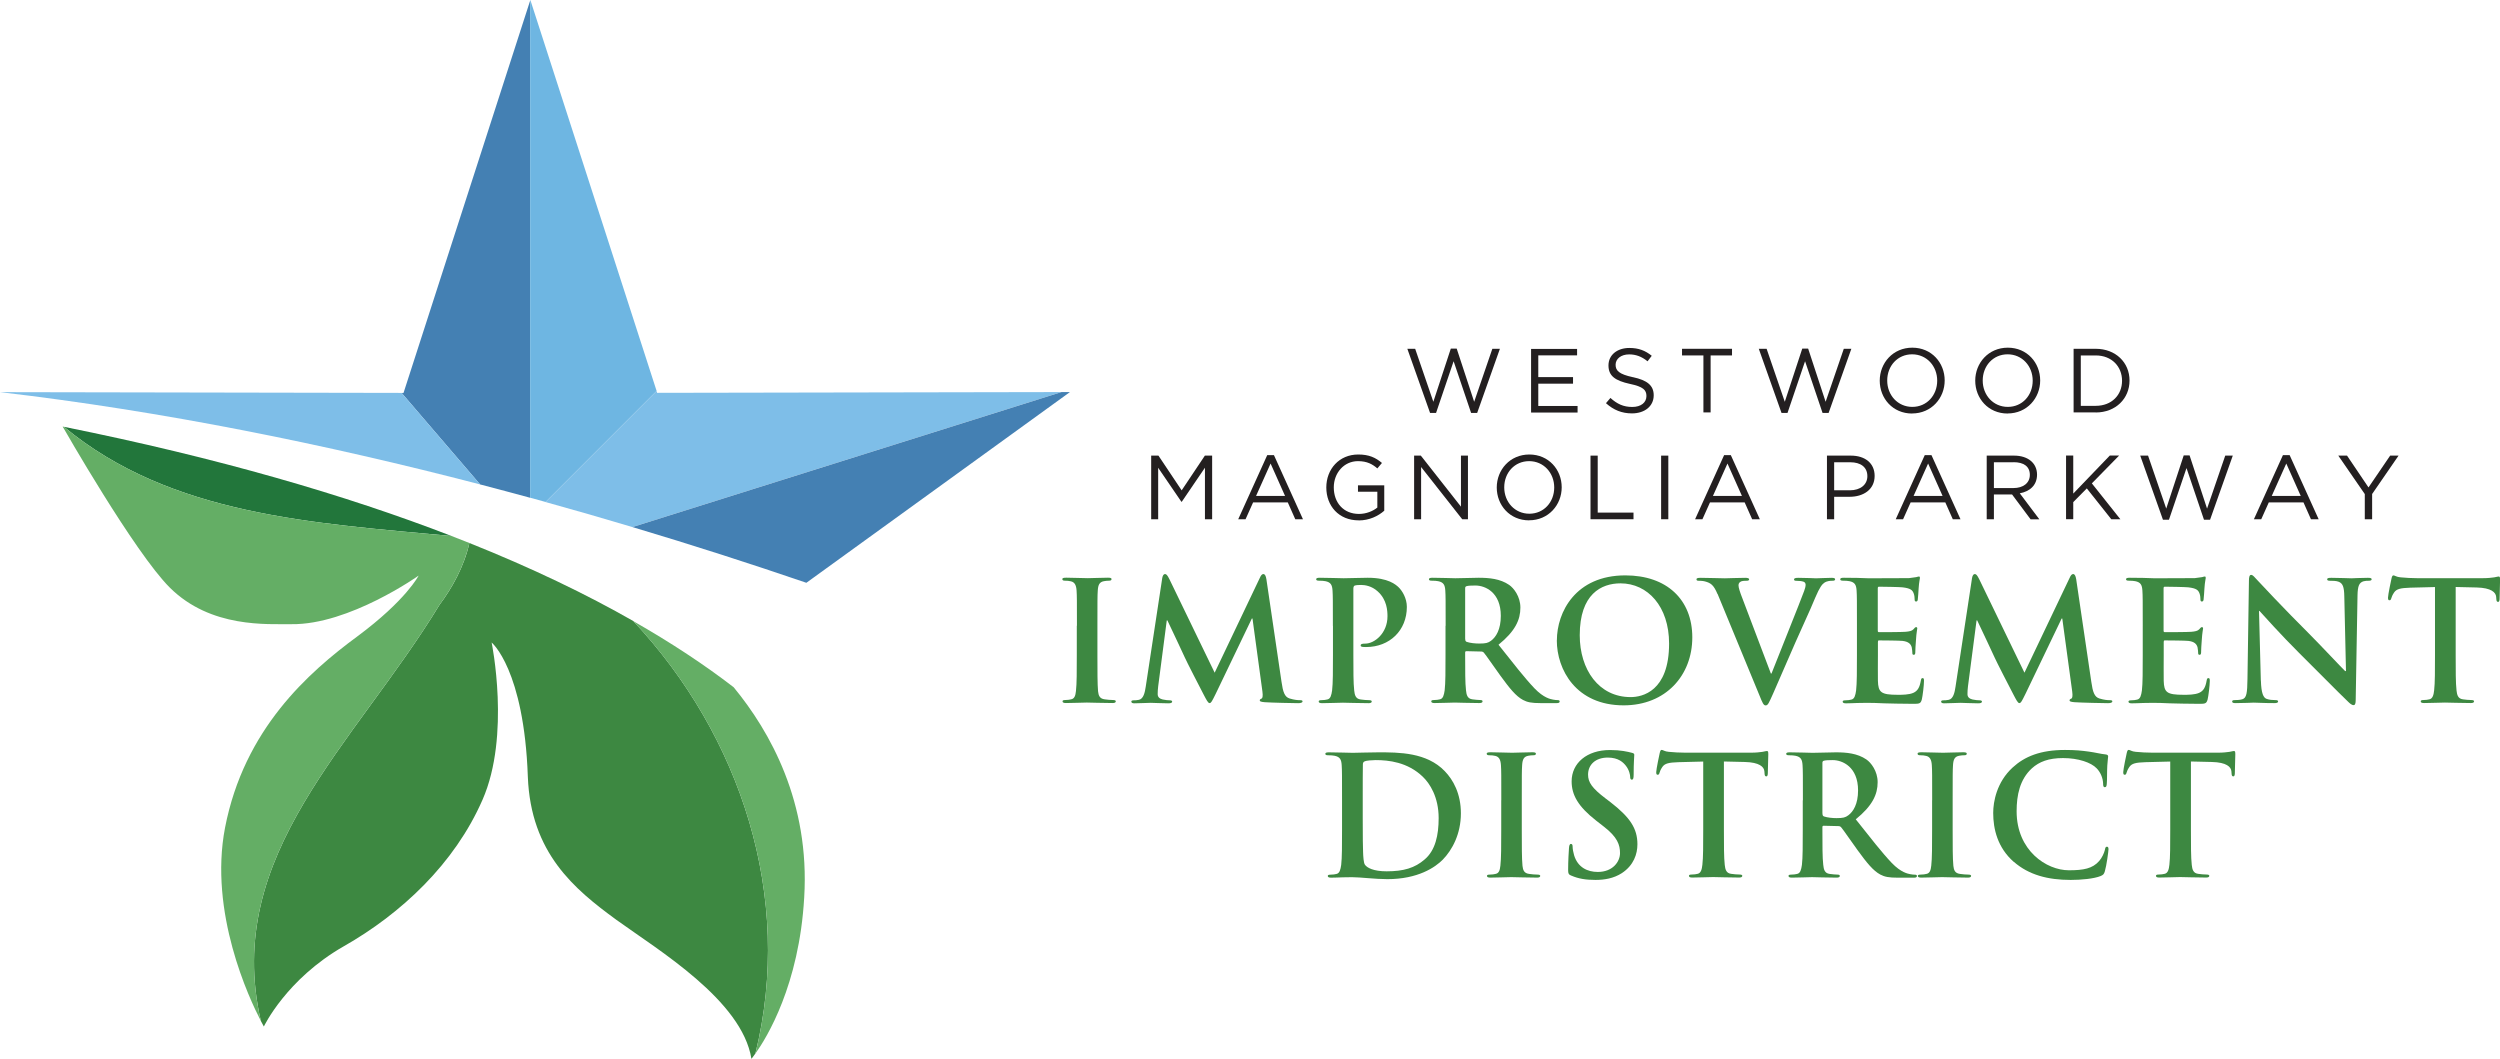 <?xml version="1.0" encoding="UTF-8"?><svg id="a" xmlns="http://www.w3.org/2000/svg" width="357.59" height="151.45" viewBox="0 0 357.59 151.45"><path d="m75.83,71.19V.09l-18.11,56.11h-.28s11.23,13.09,11.23,13.09c2.4.63,4.79,1.26,7.16,1.91" fill="#4480b3" fill-rule="evenodd" stroke-width="0"/><path d="m68.67,69.29l-11.23-13.09-57.44-.11c23.34,2.73,46.59,7.45,68.67,13.2" fill="#7ebee8" fill-rule="evenodd" stroke-width="0"/><path d="m75.86,0l-.03.09v71.1c.74.2,1.47.41,2.21.61l15.88-15.88L75.86,0Z" fill="#6eb6e2" fill-rule="evenodd" stroke-width="0"/><path d="m94,56.2l-.09-.27-15.88,15.88c4.2,1.16,8.34,2.36,12.42,3.58l61.37-19.31-57.83.11Z" fill="#7ebee8" fill-rule="evenodd" stroke-width="0"/><path d="m151.83,56.08l-61.37,19.31c8.57,2.56,16.9,5.24,24.88,7.97l37.7-27.28h-1.22Z" fill="#4480b3" fill-rule="evenodd" stroke-width="0"/><path d="m9.15,61.05c15.3,12.69,35.73,13.77,55.44,15.62-15.15-5.86-33.46-11.19-55.44-15.62" fill="#22763b" stroke-width="0"/><path d="m90.6,88.84c-6.74-3.85-14.53-7.6-23.46-11.17-.75,3.37-2.5,6.48-4.26,8.82-12.15,19.97-31.05,35.72-25.57,59.54.27.51.43.8.43.8,0,0,3.2-6.77,11.42-11.47,8.22-4.67,15.86-11.81,19.86-20.97,4.04-9.2,1.3-22.49,1.3-22.49,0,0,4.64,3.83,5.18,19.22.42,10.89,6.64,16.05,12.65,20.44,6.01,4.34,17.99,11.52,19.33,19.89,0,0,.22-.26.57-.76,5.54-22.42-2.13-45.48-17.46-61.85" fill="#3d8841" stroke-width="0"/><path d="m9.15,61.05c-.06-.01-.13-.03-.19-.04,0,0,10.28,18.02,15.33,23.04,5.88,5.84,14.01,5.19,17.4,5.23,8.25.11,18.19-6.95,18.19-6.95,0,0-1.77,3.51-8.77,8.7-7.03,5.18-16.19,13.28-18.92,27.35-2.34,12.13,3.46,24.46,5.12,27.65-5.48-23.82,13.42-39.57,25.57-59.54,1.75-2.34,3.5-5.45,4.26-8.82-.84-.34-1.69-.67-2.55-1-19.71-1.85-40.14-2.93-55.44-15.62" fill="#64ae65" stroke-width="0"/><path d="m104.94,98.3c-4.14-3.19-8.91-6.35-14.35-9.45,15.33,16.37,23,39.43,17.46,61.85,1.63-2.28,6.26-9.8,6.98-22.32.83-13.59-4.86-23.73-10.09-30.08" fill="#64ae65" stroke-width="0"/><path d="m207.52,49.86h.84l2.5,7.61,2.6-7.58h1.08l-3.25,9.17h-.87l-2.5-7.39-2.51,7.39h-.86l-3.25-9.17h1.12l2.6,7.58,2.5-7.61Z" fill="#231f20" stroke-width="0"/><path d="m225.58,50.83h-5.55v3.11h4.97v.94h-4.97v3.19h5.62v.94h-6.65v-9.1h6.58v.94Z" fill="#231f20" stroke-width="0"/><path d="m233.58,53.95c2.03.44,2.96,1.18,2.96,2.59,0,1.57-1.3,2.59-3.11,2.59-1.44,0-2.63-.48-3.72-1.46l.64-.75c.95.86,1.86,1.29,3.12,1.29s2.03-.64,2.03-1.56c0-.86-.45-1.34-2.37-1.74-2.09-.46-3.06-1.13-3.06-2.64s1.26-2.5,2.99-2.5c1.33,0,2.28.38,3.2,1.12l-.6.79c-.84-.69-1.69-.99-2.63-.99-1.18,0-1.94.65-1.94,1.48s.47,1.35,2.47,1.78Z" fill="#231f20" stroke-width="0"/><path d="m244.69,58.99h-1.04v-8.15h-3.06v-.95h7.15v.95h-3.06v8.15Z" fill="#231f20" stroke-width="0"/><path d="m257.79,49.86h.84l2.5,7.61,2.6-7.58h1.08l-3.25,9.17h-.87l-2.5-7.39-2.51,7.39h-.86l-3.25-9.17h1.12l2.6,7.58,2.5-7.61Z" fill="#231f20" stroke-width="0"/><path d="m273.5,59.15c-2.77,0-4.63-2.17-4.63-4.7s1.89-4.72,4.66-4.72,4.63,2.17,4.63,4.69-1.89,4.72-4.66,4.72Zm0-8.47c-2.08,0-3.56,1.66-3.56,3.75s1.51,3.77,3.59,3.77,3.56-1.66,3.56-3.75-1.51-3.77-3.59-3.77Z" fill="#231f20" stroke-width="0"/><path d="m287.16,59.15c-2.77,0-4.63-2.17-4.63-4.7s1.89-4.72,4.66-4.72,4.63,2.17,4.63,4.69-1.89,4.72-4.66,4.72Zm0-8.47c-2.08,0-3.56,1.66-3.56,3.75s1.51,3.77,3.59,3.77,3.56-1.66,3.56-3.75-1.51-3.77-3.59-3.77Z" fill="#231f20" stroke-width="0"/><path d="m299.76,58.99h-3.16v-9.1h3.16c2.86,0,4.84,1.96,4.84,4.54s-1.98,4.57-4.84,4.57Zm0-8.15h-2.13v7.21h2.13c2.3,0,3.77-1.56,3.77-3.59s-1.47-3.62-3.77-3.62Z" fill="#231f20" stroke-width="0"/><path d="m169.03,71.77h-.05l-3.32-4.86v7.36h-1v-9.1h1.04l3.32,4.97,3.32-4.97h1.04v9.1h-1.03v-7.37l-3.32,4.88Z" fill="#231f20" stroke-width="0"/><path d="m186.38,74.27h-1.11l-1.07-2.41h-4.96l-1.08,2.41h-1.05l4.15-9.17h.96l4.15,9.17Zm-4.64-7.97l-2.08,4.64h4.15l-2.07-4.64Z" fill="#231f20" stroke-width="0"/><path d="m194.34,74.43c-2.86,0-4.63-2.08-4.63-4.7s1.83-4.72,4.57-4.72c1.53,0,2.48.44,3.39,1.21l-.66.78c-.7-.61-1.48-1.04-2.77-1.04-2.01,0-3.46,1.7-3.46,3.75,0,2.19,1.39,3.8,3.6,3.8,1.04,0,2-.4,2.63-.91v-2.26h-2.77v-.92h3.76v3.63c-.85.75-2.12,1.39-3.66,1.39Z" fill="#231f20" stroke-width="0"/><path d="m208.97,65.17h1v9.1h-.82l-5.88-7.47v7.47h-1v-9.1h.96l5.74,7.3v-7.3Z" fill="#231f20" stroke-width="0"/><path d="m218.72,74.43c-2.77,0-4.63-2.17-4.63-4.7s1.89-4.72,4.66-4.72,4.63,2.17,4.63,4.69-1.89,4.72-4.66,4.72Zm0-8.47c-2.08,0-3.56,1.66-3.56,3.75s1.51,3.77,3.59,3.77,3.56-1.66,3.56-3.75-1.51-3.77-3.59-3.77Z" fill="#231f20" stroke-width="0"/><path d="m227.5,65.17h1.03v8.15h5.12v.95h-6.15v-9.1Z" fill="#231f20" stroke-width="0"/><path d="m238.63,65.17v9.1h-1.03v-9.1h1.03Z" fill="#231f20" stroke-width="0"/><path d="m251.73,74.27h-1.11l-1.07-2.41h-4.96l-1.08,2.41h-1.05l4.15-9.17h.96l4.15,9.17Zm-4.64-7.97l-2.08,4.64h4.15l-2.07-4.64Z" fill="#231f20" stroke-width="0"/><path d="m264.56,71.06h-2.21v3.21h-1.03v-9.1h3.41c2.05,0,3.41,1.09,3.41,2.9,0,1.98-1.64,2.99-3.58,2.99Zm.09-4.94h-2.3v4.01h2.25c1.51,0,2.5-.81,2.5-2.02,0-1.31-.98-1.99-2.44-1.99Z" fill="#231f20" stroke-width="0"/><path d="m280.43,74.27h-1.11l-1.07-2.41h-4.96l-1.08,2.41h-1.05l4.15-9.17h.96l4.15,9.17Zm-4.64-7.97l-2.08,4.64h4.15l-2.07-4.64Z" fill="#231f20" stroke-width="0"/><path d="m290.44,74.27l-2.64-3.54h-2.6v3.54h-1.03v-9.1h3.91c2,0,3.29,1.08,3.29,2.72,0,1.52-1.04,2.41-2.47,2.67l2.8,3.72h-1.26Zm-2.43-8.15h-2.81v3.69h2.8c1.37,0,2.34-.7,2.34-1.89s-.86-1.81-2.33-1.81Z" fill="#231f20" stroke-width="0"/><path d="m303.28,74.27h-1.29l-3.5-4.41-1.94,1.96v2.44h-1.03v-9.1h1.03v5.44l5.23-5.44h1.33l-3.9,3.98,4.07,5.12Z" fill="#231f20" stroke-width="0"/><path d="m312.35,65.14h.84l2.5,7.61,2.6-7.58h1.08l-3.25,9.17h-.87l-2.5-7.39-2.51,7.39h-.86l-3.25-9.17h1.12l2.6,7.58,2.5-7.61Z" fill="#231f20" stroke-width="0"/><path d="m331.66,74.27h-1.11l-1.07-2.41h-4.96l-1.08,2.41h-1.05l4.15-9.17h.96l4.15,9.17Zm-4.64-7.97l-2.08,4.64h4.15l-2.07-4.64Z" fill="#231f20" stroke-width="0"/><path d="m339.29,74.27h-1.04v-3.6l-3.79-5.5h1.25l3.07,4.55,3.1-4.55h1.2l-3.78,5.49v3.62Z" fill="#231f20" stroke-width="0"/><path d="m154.04,89.51c0-3.6,0-4.27-.05-5.03-.05-.81-.29-1.21-.81-1.33-.26-.07-.57-.09-.85-.09-.24,0-.38-.05-.38-.24,0-.14.19-.19.57-.19.9,0,2.4.07,3.08.07.59,0,1.99-.07,2.89-.07.31,0,.5.05.5.19,0,.19-.14.24-.38.24s-.43.02-.71.07c-.64.12-.83.52-.88,1.35-.05.76-.05,1.42-.05,5.03v4.17c0,2.3,0,4.17.09,5.19.07.64.24,1.07.95,1.16.33.05.85.1,1.21.1.26,0,.38.07.38.19,0,.17-.19.24-.45.24-1.57,0-3.06-.07-3.7-.07-.54,0-2.04.07-2.99.07-.31,0-.48-.07-.48-.24,0-.12.09-.19.38-.19.36,0,.64-.05.85-.1.47-.09.62-.5.69-1.19.12-1,.12-2.87.12-5.17v-4.17Z" fill="#3d8841" stroke-width="0"/><path d="m166.23,82.73c.07-.4.21-.62.4-.62s.33.12.64.74l6.47,13.37,6.45-13.54c.17-.38.31-.57.52-.57s.35.24.43.74l2.16,14.66c.21,1.49.45,2.18,1.16,2.4.69.21,1.16.24,1.47.24.21,0,.38.02.38.17,0,.19-.28.26-.62.26-.59,0-3.87-.07-4.81-.14-.55-.05-.69-.12-.69-.26,0-.12.09-.19.26-.26.14-.05.21-.36.12-1.02l-1.42-10.43h-.09l-5.17,10.77c-.55,1.11-.66,1.33-.88,1.33s-.45-.47-.83-1.19c-.57-1.09-2.44-4.72-2.73-5.38-.21-.5-1.64-3.49-2.47-5.26h-.09l-1.23,9.44c-.05.43-.07.74-.07,1.11,0,.45.31.66.71.76.43.09.76.12,1,.12.19,0,.36.05.36.17,0,.21-.21.26-.57.26-1,0-2.06-.07-2.49-.07-.45,0-1.59.07-2.35.07-.24,0-.43-.05-.43-.26,0-.12.14-.17.38-.17.19,0,.36,0,.71-.07.66-.14.85-1.07.97-1.87l2.35-15.46Z" fill="#3d8841" stroke-width="0"/><path d="m190.65,89.51c0-3.6,0-4.27-.05-5.03-.05-.81-.24-1.19-1.02-1.35-.19-.05-.59-.07-.92-.07-.26,0-.4-.05-.4-.21s.17-.21.52-.21c1.26,0,2.75.07,3.41.07.97,0,2.35-.07,3.44-.07,2.96,0,4.03,1,4.41,1.35.52.5,1.19,1.57,1.19,2.82,0,3.37-2.47,5.74-5.83,5.74-.12,0-.38,0-.5-.02-.12-.02-.28-.05-.28-.21,0-.19.17-.26.66-.26,1.33,0,3.18-1.49,3.18-3.91,0-.78-.07-2.37-1.4-3.56-.85-.78-1.83-.92-2.37-.92-.36,0-.71.02-.92.09-.12.05-.19.19-.19.45v9.49c0,2.18,0,4.05.12,5.07.07.66.21,1.19.92,1.28.33.05.85.1,1.21.1.26,0,.38.07.38.19,0,.17-.19.24-.45.24-1.57,0-3.06-.07-3.67-.07-.55,0-2.04.07-2.99.07-.31,0-.48-.07-.48-.24,0-.12.09-.19.38-.19.36,0,.64-.05.85-.1.47-.09.59-.62.69-1.3.12-1,.12-2.87.12-5.05v-4.17Z" fill="#3d8841" stroke-width="0"/><path d="m206.78,89.51c0-3.6,0-4.27-.05-5.03-.05-.81-.24-1.19-1.02-1.35-.19-.05-.59-.07-.92-.07-.26,0-.4-.05-.4-.21s.17-.21.52-.21c1.26,0,2.75.07,3.25.07.81,0,2.61-.07,3.34-.07,1.49,0,3.08.14,4.36,1.02.66.45,1.61,1.66,1.61,3.25,0,1.75-.74,3.37-3.13,5.31,2.11,2.66,3.75,4.77,5.15,6.24,1.33,1.38,2.3,1.54,2.66,1.61.26.05.47.07.66.07s.28.07.28.19c0,.19-.17.24-.45.24h-2.25c-1.33,0-1.92-.12-2.54-.45-1.02-.54-1.92-1.66-3.25-3.49-.95-1.3-2.04-2.92-2.35-3.27-.12-.14-.26-.17-.43-.17l-2.06-.05c-.12,0-.19.05-.19.19v.33c0,2.21,0,4.08.12,5.07.07.69.21,1.21.92,1.3.36.05.88.1,1.16.1.19,0,.29.07.29.19,0,.17-.17.24-.48.24-1.38,0-3.13-.07-3.49-.07-.45,0-1.94.07-2.89.07-.31,0-.48-.07-.48-.24,0-.12.09-.19.38-.19.36,0,.64-.05.85-.1.47-.09.59-.62.69-1.3.12-1,.12-2.87.12-5.05v-4.17Zm2.8,1.87c0,.26.05.36.21.43.5.17,1.21.24,1.8.24.95,0,1.26-.09,1.68-.4.71-.52,1.4-1.61,1.4-3.56,0-3.37-2.23-4.34-3.63-4.34-.59,0-1.02.02-1.26.09-.17.05-.21.14-.21.33v7.21Z" fill="#3d8841" stroke-width="0"/><path d="m222.69,91.6c0-4.05,2.68-9.3,9.79-9.3,5.91,0,9.58,3.44,9.58,8.87s-3.79,9.72-9.82,9.72c-6.81,0-9.56-5.1-9.56-9.3Zm16.05.45c0-5.31-3.06-8.61-6.95-8.61-2.73,0-5.83,1.52-5.83,7.42,0,4.93,2.73,8.85,7.28,8.85,1.66,0,5.5-.81,5.5-7.66Z" fill="#3d8841" stroke-width="0"/><path d="m245.66,84.96c-.55-1.3-.95-1.57-1.8-1.8-.36-.09-.74-.09-.92-.09-.21,0-.28-.07-.28-.21,0-.19.26-.21.62-.21,1.26,0,2.61.07,3.44.07.59,0,1.73-.07,2.92-.07.28,0,.55.05.55.21s-.14.21-.36.21c-.38,0-.74.02-.92.17-.17.12-.24.28-.24.5,0,.31.21.97.55,1.83l4.08,10.77h.09c1.02-2.61,4.1-10.24,4.67-11.81.12-.31.21-.66.21-.88,0-.19-.09-.38-.31-.45-.28-.09-.64-.12-.95-.12-.21,0-.4-.02-.4-.19,0-.19.21-.24.66-.24,1.19,0,2.18.07,2.49.07.4,0,1.52-.07,2.23-.07.31,0,.5.05.5.21s-.14.21-.38.21-.74,0-1.16.28c-.31.21-.66.62-1.3,2.13-.92,2.23-1.57,3.51-2.85,6.43-1.52,3.46-2.63,6.05-3.15,7.23-.62,1.38-.76,1.76-1.09,1.76-.31,0-.45-.33-.9-1.45l-5.98-14.49Z" fill="#3d8841" stroke-width="0"/><path d="m265.61,89.51c0-3.6,0-4.27-.05-5.03-.05-.81-.24-1.19-1.02-1.35-.19-.05-.59-.07-.92-.07-.26,0-.4-.05-.4-.21s.17-.21.52-.21c.64,0,1.33.02,1.92.02.62.02,1.16.05,1.49.05.76,0,5.48,0,5.93-.02.45-.05.83-.1,1.02-.14.12-.02.26-.09.38-.09s.14.09.14.21c0,.17-.12.45-.19,1.54-.02.24-.07,1.28-.12,1.57-.02.12-.07.26-.24.26s-.21-.12-.21-.33c0-.17-.02-.57-.14-.85-.17-.43-.4-.71-1.59-.85-.4-.05-2.89-.09-3.37-.09-.12,0-.17.07-.17.24v6c0,.17.02.26.17.26.52,0,3.25,0,3.79-.05.57-.05.92-.12,1.14-.36.17-.19.26-.31.38-.31.09,0,.17.05.17.19s-.12.52-.19,1.73c-.05.47-.09,1.42-.09,1.59,0,.19,0,.45-.21.45-.17,0-.21-.09-.21-.21-.02-.24-.02-.55-.09-.85-.12-.47-.45-.83-1.33-.93-.45-.05-2.8-.07-3.37-.07-.12,0-.14.09-.14.24v1.87c0,.81-.02,2.99,0,3.68.05,1.64.43,1.99,2.84,1.99.62,0,1.61,0,2.23-.28.62-.28.9-.78,1.07-1.75.05-.26.09-.36.26-.36.19,0,.19.19.19.43,0,.55-.19,2.16-.31,2.63-.17.62-.38.62-1.28.62-1.78,0-3.08-.05-4.1-.07-1.02-.05-1.75-.07-2.47-.07-.26,0-.78.02-1.35.02-.55.02-1.16.05-1.64.05-.31,0-.48-.07-.48-.24,0-.12.09-.19.38-.19.36,0,.64-.05.85-.1.47-.09.59-.62.69-1.3.12-1,.12-2.87.12-5.05v-4.17Z" fill="#3d8841" stroke-width="0"/><path d="m282.06,82.73c.07-.4.21-.62.4-.62s.33.12.64.74l6.47,13.37,6.45-13.54c.17-.38.31-.57.52-.57s.35.24.43.74l2.16,14.66c.21,1.49.45,2.18,1.16,2.4.69.21,1.16.24,1.47.24.21,0,.38.02.38.17,0,.19-.28.26-.62.26-.59,0-3.87-.07-4.81-.14-.55-.05-.69-.12-.69-.26,0-.12.09-.19.26-.26.14-.05.21-.36.12-1.02l-1.42-10.43h-.09l-5.17,10.77c-.55,1.11-.66,1.33-.88,1.33s-.45-.47-.83-1.19c-.57-1.09-2.44-4.72-2.73-5.38-.21-.5-1.64-3.49-2.47-5.26h-.09l-1.23,9.44c-.05.43-.07.74-.07,1.11,0,.45.31.66.71.76.43.09.76.12,1,.12.19,0,.36.05.36.17,0,.21-.21.26-.57.26-1,0-2.06-.07-2.49-.07-.45,0-1.59.07-2.35.07-.24,0-.43-.05-.43-.26,0-.12.14-.17.38-.17.19,0,.36,0,.71-.07.66-.14.85-1.07.97-1.87l2.35-15.46Z" fill="#3d8841" stroke-width="0"/><path d="m306.49,89.51c0-3.6,0-4.27-.05-5.03-.05-.81-.24-1.19-1.02-1.35-.19-.05-.59-.07-.92-.07-.26,0-.4-.05-.4-.21s.17-.21.52-.21c.64,0,1.33.02,1.92.02.62.02,1.16.05,1.49.05.76,0,5.48,0,5.93-.02.45-.05.83-.1,1.02-.14.12-.02.26-.09.38-.09s.14.09.14.21c0,.17-.12.45-.19,1.54-.02.24-.07,1.28-.12,1.57-.02.12-.07.26-.24.26s-.21-.12-.21-.33c0-.17-.02-.57-.14-.85-.17-.43-.4-.71-1.59-.85-.4-.05-2.89-.09-3.37-.09-.12,0-.17.07-.17.24v6c0,.17.02.26.17.26.52,0,3.25,0,3.79-.05.57-.05.92-.12,1.14-.36.17-.19.26-.31.38-.31.09,0,.17.05.17.19s-.12.52-.19,1.73c-.05.47-.09,1.42-.09,1.59,0,.19,0,.45-.21.45-.17,0-.21-.09-.21-.21-.02-.24-.02-.55-.09-.85-.12-.47-.45-.83-1.33-.93-.45-.05-2.8-.07-3.37-.07-.12,0-.14.09-.14.24v1.87c0,.81-.02,2.99,0,3.68.05,1.64.43,1.99,2.84,1.99.62,0,1.61,0,2.23-.28.62-.28.9-.78,1.07-1.75.05-.26.09-.36.26-.36.19,0,.19.19.19.43,0,.55-.19,2.16-.31,2.63-.17.62-.38.62-1.28.62-1.78,0-3.08-.05-4.1-.07-1.02-.05-1.75-.07-2.47-.07-.26,0-.78.02-1.35.02-.55.02-1.16.05-1.64.05-.31,0-.48-.07-.48-.24,0-.12.09-.19.38-.19.36,0,.64-.05.85-.1.47-.09.59-.62.69-1.3.12-1,.12-2.87.12-5.05v-4.17Z" fill="#3d8841" stroke-width="0"/><path d="m323.39,97.34c.05,1.85.36,2.47.83,2.63.4.14.85.17,1.23.17.26,0,.4.05.4.19,0,.19-.21.24-.55.24-1.54,0-2.49-.07-2.94-.07-.21,0-1.33.07-2.56.07-.31,0-.52-.02-.52-.24,0-.14.14-.19.38-.19.31,0,.74-.02,1.07-.12.62-.19.71-.88.74-2.94l.21-14.04c0-.47.07-.81.31-.81.26,0,.47.31.88.74.28.31,3.89,4.17,7.35,7.61,1.61,1.61,4.81,5.03,5.22,5.41h.12l-.24-10.65c-.02-1.45-.24-1.9-.81-2.13-.35-.14-.92-.14-1.26-.14-.28,0-.38-.07-.38-.21,0-.19.26-.21.62-.21,1.23,0,2.37.07,2.87.07.26,0,1.16-.07,2.32-.07.31,0,.55.02.55.21,0,.14-.14.21-.43.21-.24,0-.43,0-.71.07-.66.19-.85.69-.88,2.02l-.26,14.96c0,.52-.09.74-.31.74-.26,0-.55-.26-.81-.52-1.49-1.42-4.53-4.53-7-6.97-2.58-2.56-5.22-5.53-5.64-5.98h-.07l.26,9.96Z" fill="#3d8841" stroke-width="0"/><path d="m348.27,83.97l-3.53.09c-1.38.05-1.94.17-2.3.69-.24.36-.35.64-.4.83-.05.19-.12.28-.26.28-.17,0-.21-.12-.21-.38,0-.38.45-2.54.5-2.73.07-.31.14-.45.28-.45.19,0,.43.24,1.02.28.69.07,1.59.12,2.37.12h9.39c.76,0,1.28-.07,1.64-.12.35-.07.55-.12.64-.12.17,0,.19.14.19.5,0,.5-.07,2.13-.07,2.75-.02.24-.07.38-.21.38-.19,0-.24-.12-.26-.47l-.02-.26c-.05-.62-.69-1.28-2.8-1.33l-2.99-.07v9.72c0,2.18,0,4.05.12,5.07.07.66.21,1.19.92,1.28.33.05.85.1,1.21.1.26,0,.38.07.38.19,0,.17-.19.24-.45.24-1.57,0-3.06-.07-3.72-.07-.55,0-2.04.07-2.99.07-.31,0-.47-.07-.47-.24,0-.12.09-.19.38-.19.36,0,.64-.05.85-.1.47-.09.62-.62.69-1.3.12-1,.12-2.87.12-5.05v-9.72Z" fill="#3d8841" stroke-width="0"/><path d="m191.96,114.48c0-3.6,0-4.27-.05-5.03-.05-.81-.24-1.19-1.02-1.35-.19-.05-.59-.07-.92-.07-.26,0-.4-.05-.4-.21s.17-.21.52-.21c1.26,0,2.75.07,3.41.07.74,0,2.23-.07,3.65-.07,2.96,0,6.93,0,9.51,2.7,1.19,1.23,2.3,3.2,2.3,6.02,0,2.99-1.26,5.26-2.58,6.62-1.09,1.11-3.56,2.8-7.94,2.8-.85,0-1.83-.07-2.73-.14s-1.73-.14-2.32-.14c-.26,0-.78.02-1.35.02-.55.02-1.16.05-1.64.05-.31,0-.48-.07-.48-.24,0-.12.09-.19.38-.19.36,0,.64-.05.85-.1.47-.09.59-.62.69-1.3.12-1,.12-2.87.12-5.05v-4.17Zm2.96,2.61c0,2.51.02,4.34.05,4.79.02.59.07,1.54.26,1.8.31.45,1.23.95,3.11.95,2.42,0,4.03-.47,5.45-1.71,1.52-1.3,1.99-3.46,1.99-5.9,0-3.01-1.26-4.96-2.28-5.93-2.18-2.09-4.89-2.37-6.74-2.37-.47,0-1.35.07-1.54.17-.21.09-.28.21-.28.47-.02.81-.02,2.87-.02,4.74v2.99Z" fill="#3d8841" stroke-width="0"/><path d="m214.74,114.48c0-3.6,0-4.27-.05-5.03-.05-.81-.29-1.21-.81-1.33-.26-.07-.57-.09-.85-.09-.24,0-.38-.05-.38-.24,0-.14.19-.19.57-.19.9,0,2.4.07,3.08.07.59,0,1.99-.07,2.89-.07.31,0,.5.05.5.19,0,.19-.14.24-.38.24s-.43.02-.71.07c-.64.12-.83.52-.88,1.35-.05.76-.05,1.42-.05,5.03v4.17c0,2.3,0,4.17.1,5.19.07.64.24,1.07.95,1.16.33.05.85.1,1.21.1.26,0,.38.07.38.19,0,.17-.19.24-.45.24-1.57,0-3.06-.07-3.7-.07-.55,0-2.04.07-2.99.07-.31,0-.48-.07-.48-.24,0-.12.09-.19.38-.19.36,0,.64-.05.85-.1.47-.09.62-.5.69-1.19.12-1,.12-2.87.12-5.17v-4.17Z" fill="#3d8841" stroke-width="0"/><path d="m224.75,125.25c-.38-.17-.45-.28-.45-.81,0-1.3.09-2.73.12-3.11.02-.36.09-.62.28-.62.21,0,.24.21.24.4,0,.31.09.81.21,1.21.52,1.75,1.92,2.4,3.39,2.4,2.13,0,3.18-1.45,3.18-2.7,0-1.16-.36-2.28-2.32-3.79l-1.09-.85c-2.61-2.04-3.51-3.7-3.51-5.62,0-2.61,2.18-4.48,5.48-4.48,1.54,0,2.54.24,3.15.4.21.05.33.12.33.28,0,.31-.09,1-.09,2.85,0,.52-.07.71-.26.71-.17,0-.24-.14-.24-.43,0-.21-.12-.95-.62-1.57-.36-.45-1.04-1.16-2.58-1.16-1.76,0-2.82,1.02-2.82,2.44,0,1.09.55,1.92,2.51,3.41l.66.5c2.85,2.21,3.89,3.79,3.89,6.05,0,1.38-.52,3.01-2.23,4.13-1.18.76-2.51.97-3.77.97-1.37,0-2.44-.17-3.46-.62Z" fill="#3d8841" stroke-width="0"/><path d="m243.6,108.93l-3.53.09c-1.38.05-1.94.17-2.3.69-.24.36-.35.64-.4.83-.05.19-.12.28-.26.28-.17,0-.21-.12-.21-.38,0-.38.45-2.54.5-2.73.07-.31.14-.45.28-.45.19,0,.43.24,1.02.28.69.07,1.59.12,2.37.12h9.39c.76,0,1.28-.07,1.64-.12.35-.07.55-.12.64-.12.17,0,.19.14.19.5,0,.5-.07,2.13-.07,2.75-.02.24-.07.38-.21.38-.19,0-.24-.12-.26-.47l-.02-.26c-.05-.62-.69-1.28-2.8-1.33l-2.99-.07v9.72c0,2.18,0,4.05.12,5.07.07.66.21,1.19.92,1.28.33.05.85.1,1.21.1.26,0,.38.07.38.19,0,.17-.19.24-.45.24-1.57,0-3.06-.07-3.72-.07-.55,0-2.04.07-2.99.07-.31,0-.47-.07-.47-.24,0-.12.09-.19.38-.19.36,0,.64-.05.85-.1.47-.09.62-.62.69-1.3.12-1,.12-2.87.12-5.05v-9.72Z" fill="#3d8841" stroke-width="0"/><path d="m257.88,114.48c0-3.6,0-4.27-.05-5.03-.05-.81-.24-1.19-1.02-1.35-.19-.05-.59-.07-.92-.07-.26,0-.4-.05-.4-.21s.17-.21.52-.21c1.26,0,2.75.07,3.25.07.81,0,2.61-.07,3.34-.07,1.49,0,3.08.14,4.36,1.02.66.45,1.61,1.66,1.61,3.25,0,1.75-.74,3.37-3.13,5.31,2.11,2.66,3.75,4.77,5.15,6.24,1.33,1.38,2.3,1.54,2.66,1.61.26.05.47.07.66.07s.28.07.28.19c0,.19-.17.24-.45.24h-2.25c-1.33,0-1.92-.12-2.54-.45-1.02-.55-1.92-1.66-3.25-3.49-.95-1.3-2.04-2.92-2.35-3.27-.12-.14-.26-.17-.43-.17l-2.06-.05c-.12,0-.19.05-.19.19v.33c0,2.21,0,4.08.12,5.07.07.69.21,1.21.92,1.3.36.05.88.1,1.16.1.19,0,.29.07.29.19,0,.17-.17.24-.48.24-1.38,0-3.13-.07-3.49-.07-.45,0-1.94.07-2.89.07-.31,0-.48-.07-.48-.24,0-.12.09-.19.38-.19.36,0,.64-.05.85-.1.47-.09.59-.62.69-1.3.12-1,.12-2.87.12-5.05v-4.17Zm2.8,1.87c0,.26.05.36.21.43.5.17,1.21.24,1.8.24.95,0,1.26-.09,1.68-.4.71-.52,1.4-1.61,1.4-3.56,0-3.37-2.23-4.34-3.63-4.34-.59,0-1.02.02-1.26.09-.17.05-.21.14-.21.33v7.21Z" fill="#3d8841" stroke-width="0"/><path d="m276.37,114.48c0-3.6,0-4.27-.05-5.03-.05-.81-.29-1.21-.81-1.33-.26-.07-.57-.09-.85-.09-.24,0-.38-.05-.38-.24,0-.14.19-.19.57-.19.9,0,2.4.07,3.08.07.59,0,1.99-.07,2.89-.07.31,0,.5.05.5.19,0,.19-.14.24-.38.24s-.43.02-.71.07c-.64.12-.83.52-.88,1.35-.05.76-.05,1.42-.05,5.03v4.17c0,2.3,0,4.17.1,5.19.07.64.24,1.07.95,1.16.33.05.85.1,1.21.1.26,0,.38.07.38.19,0,.17-.19.24-.45.24-1.57,0-3.06-.07-3.7-.07-.55,0-2.04.07-2.99.07-.31,0-.48-.07-.48-.24,0-.12.09-.19.38-.19.36,0,.64-.05.85-.1.47-.09.62-.5.69-1.19.12-1,.12-2.87.12-5.17v-4.17Z" fill="#3d8841" stroke-width="0"/><path d="m288.04,123.28c-2.32-2.04-2.94-4.7-2.94-7,0-1.61.5-4.41,2.78-6.5,1.71-1.57,3.96-2.51,7.49-2.51,1.47,0,2.35.09,3.44.24.9.12,1.66.33,2.37.4.26.02.36.14.36.28,0,.19-.07.47-.12,1.3-.05.78-.02,2.09-.07,2.56-.02.36-.07.55-.29.55-.19,0-.24-.19-.24-.52-.02-.74-.33-1.57-.92-2.18-.78-.83-2.63-1.47-4.81-1.47-2.06,0-3.41.52-4.46,1.47-1.73,1.59-2.18,3.84-2.18,6.14,0,5.64,4.29,8.44,7.47,8.44,2.11,0,3.39-.24,4.34-1.33.4-.45.71-1.14.81-1.57.07-.38.12-.47.31-.47.17,0,.21.17.21.36,0,.28-.28,2.35-.52,3.15-.12.4-.21.52-.62.69-.95.38-2.75.55-4.27.55-3.25,0-5.98-.71-8.13-2.59Z" fill="#3d8841" stroke-width="0"/><path d="m310.4,108.93l-3.53.09c-1.38.05-1.94.17-2.3.69-.24.36-.35.64-.4.83-.05.19-.12.28-.26.28-.17,0-.21-.12-.21-.38,0-.38.45-2.54.5-2.73.07-.31.14-.45.28-.45.19,0,.43.24,1.02.28.69.07,1.59.12,2.37.12h9.39c.76,0,1.28-.07,1.64-.12.35-.07.55-.12.64-.12.17,0,.19.14.19.5,0,.5-.07,2.13-.07,2.75-.02.24-.07.38-.21.38-.19,0-.24-.12-.26-.47l-.02-.26c-.05-.62-.69-1.28-2.8-1.33l-2.99-.07v9.72c0,2.18,0,4.05.12,5.07.07.66.21,1.19.92,1.28.33.05.85.1,1.21.1.26,0,.38.07.38.19,0,.17-.19.24-.45.24-1.57,0-3.06-.07-3.72-.07-.55,0-2.04.07-2.99.07-.31,0-.47-.07-.47-.24,0-.12.09-.19.38-.19.36,0,.64-.05.85-.1.47-.09.62-.62.69-1.3.12-1,.12-2.87.12-5.05v-9.72Z" fill="#3d8841" stroke-width="0"/></svg>